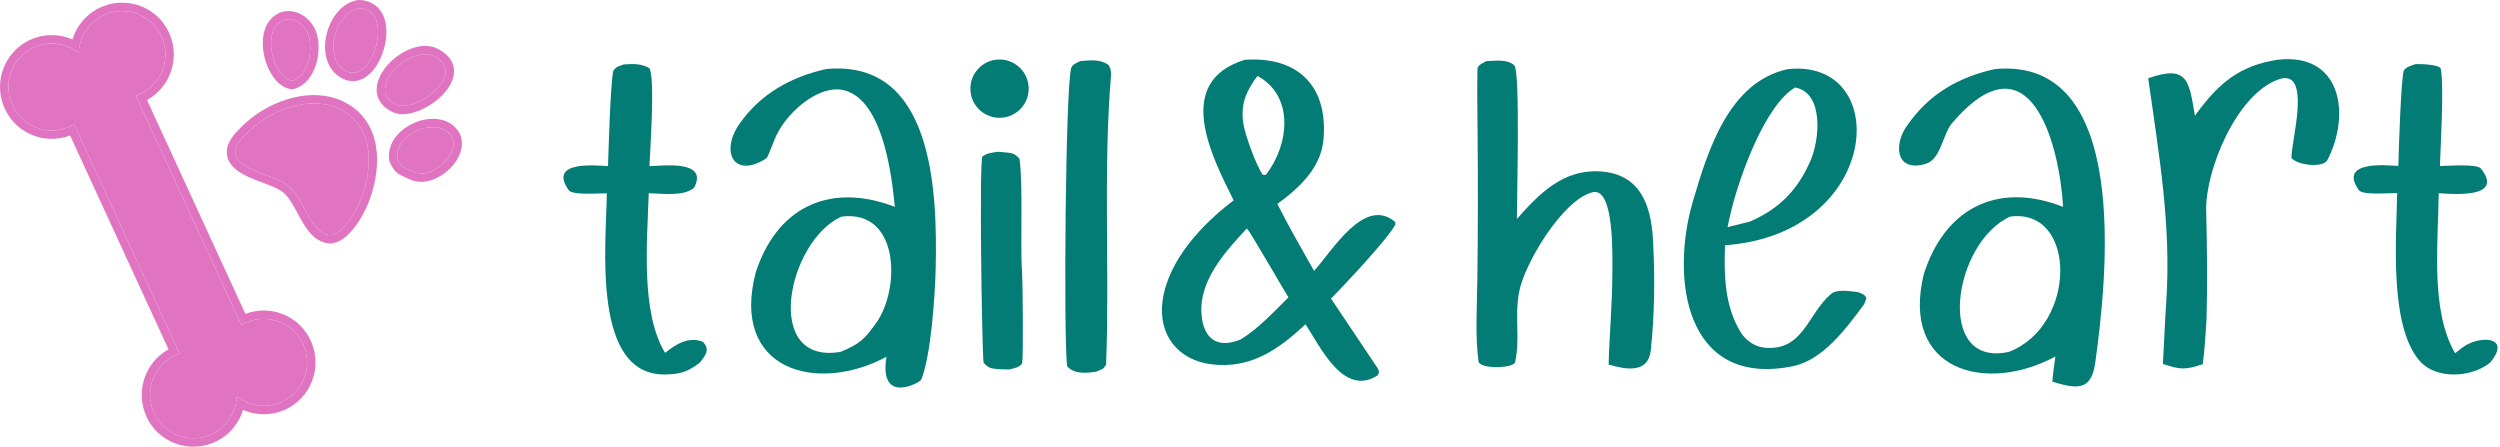 <svg xmlns="http://www.w3.org/2000/svg" fill="none" viewBox="0 0 985 176" height="176" width="985">
<path fill="#E074C1" d="M136.006 31.407C136.999 31.788 138.017 31.974 139.028 31.974H139.032C145.523 31.974 150.372 24.459 151.808 17.036C153.329 9.201 150.961 2.994 145.632 0.847C144.217 0.28 142.945 0 141.737 0C141.04 0 140.348 0.097 139.691 0.292C132.433 2.441 128.358 10.667 128.089 17.691C127.839 24.288 130.799 29.413 136.006 31.407ZM131.367 17.816C131.588 12.106 134.908 5.127 140.621 3.434C141.655 3.132 142.85 3.267 144.409 3.893C148.933 5.719 149.533 11.557 148.589 16.418C147.424 22.453 143.533 28.696 139.03 28.696C138.409 28.696 137.788 28.577 137.175 28.342C131.638 26.225 131.266 20.275 131.367 17.816Z"></path>
<path fill="#E074C1" d="M131.367 17.816C131.588 12.106 134.908 5.127 140.621 3.434C141.655 3.132 142.85 3.267 144.409 3.893C148.933 5.719 149.533 11.557 148.589 16.418C147.424 22.453 143.533 28.696 139.03 28.696C138.409 28.696 137.788 28.577 137.175 28.342C131.638 26.225 131.266 20.275 131.367 17.816Z"></path>
<path fill="#E074C1" d="M158.678 45.005C165.885 45.005 176.72 38.087 178.615 30.323C179.256 27.708 179.315 22.787 172.573 19.279C171.058 18.481 169.347 18.081 167.491 18.081C159.669 18.081 150.342 25.473 148.664 33.007C147.598 37.792 149.814 41.871 154.759 44.193C155.889 44.732 157.212 45.005 158.678 45.005ZM151.863 33.724C153.198 27.716 161.236 21.363 167.493 21.363C168.819 21.363 170.023 21.641 171.068 22.188C174.745 24.104 176.176 26.509 175.438 29.545C174.043 35.231 165.117 41.72 158.68 41.72C157.697 41.72 156.848 41.553 156.15 41.231C152.573 39.546 151.127 37.022 151.863 33.724Z"></path>
<path fill="#E074C1" d="M151.863 33.724C153.198 27.716 161.236 21.363 167.493 21.363C168.819 21.363 170.023 21.641 171.068 22.188C174.745 24.104 176.176 26.509 175.438 29.545C174.043 35.231 165.117 41.72 158.68 41.72C157.697 41.72 156.848 41.553 156.15 41.231C152.573 39.546 151.127 37.022 151.863 33.724Z"></path>
<path fill="#E074C1" d="M115.024 35.164H115.155C115.284 35.164 115.41 35.146 115.535 35.122C119.157 34.249 122.13 31.392 123.913 27.076C126.247 21.396 126.061 14.482 123.454 10.256C121.216 6.608 117.45 4.341 113.626 4.341C112.055 4.341 110.585 4.728 109.248 5.482C103.464 8.763 102.791 16.196 104.087 22.052C105.42 28.062 109.408 34.723 115.024 35.164ZM110.866 8.338C111.778 7.823 112.751 7.566 113.764 7.566C116.35 7.566 118.993 9.255 120.672 11.978C122.692 15.264 122.783 21.217 120.882 25.826C120.126 27.667 118.362 30.894 115.078 31.85L115.034 31.862L114.987 31.854C111.766 31.358 108.53 26.938 107.284 21.349C106.239 16.635 106.629 10.738 110.866 8.338Z"></path>
<path fill="#E074C1" d="M110.866 8.338C111.778 7.823 112.751 7.566 113.764 7.566C116.35 7.566 118.993 9.255 120.672 11.978C122.692 15.264 122.783 21.217 120.882 25.826C120.126 27.667 118.362 30.894 115.078 31.85L115.034 31.862L114.987 31.854C111.766 31.358 108.53 26.938 107.284 21.349C106.239 16.635 106.629 10.738 110.866 8.338Z"></path>
<path fill="#E074C1" d="M180.122 51.072C177.946 48.315 174.555 46.8 170.577 46.8C165.264 46.8 159.645 49.429 156.263 53.495C153.788 56.473 152.773 60.004 153.402 63.427C153.426 63.557 153.467 63.686 153.529 63.818C154.561 66.044 155.475 67.535 157.113 68.562L158.118 69.081C160.486 70.304 162.91 71.558 165.388 71.613L166.045 71.635C171.582 71.631 178.049 67.223 180.759 61.59C182.613 57.753 182.381 53.92 180.122 51.072ZM177.812 60.164C175.638 64.679 170.356 68.354 166.045 68.354L165.535 68.335C163.742 68.293 161.74 67.264 159.626 66.168L158.735 65.714C158.021 65.258 157.428 64.408 156.611 62.665L156.587 62.607C156.118 59.558 157.527 57.109 158.789 55.59C161.523 52.294 166.261 50.086 170.579 50.086C172.67 50.086 175.578 50.608 177.556 53.11C179.438 55.486 178.735 58.258 177.812 60.164Z"></path>
<path fill="#E074C1" d="M177.812 60.164C175.638 64.679 170.356 68.354 166.045 68.354L165.535 68.335C163.742 68.293 161.74 67.264 159.626 66.168L158.735 65.714C158.021 65.258 157.428 64.408 156.611 62.665L156.587 62.607C156.118 59.558 157.527 57.109 158.789 55.59C161.523 52.294 166.261 50.086 170.579 50.086C172.67 50.086 175.578 50.608 177.556 53.11C179.438 55.486 178.735 58.258 177.812 60.164Z"></path>
<path fill="#E074C1" d="M138.868 42.133C134.567 39.041 129.446 37.468 123.642 37.468C113.917 37.468 103.131 42.133 95.495 49.63C92.564 52.504 89.891 55.367 89.446 58.786C88.484 66.32 96.823 69.462 103.523 71.986L103.598 72.014C106.609 73.148 109.448 74.224 111.151 75.498C113.685 77.396 115.432 80.648 117.286 84.091C119.972 89.107 122.732 94.246 128.237 95.703C128.791 95.849 129.365 95.924 129.948 95.924C136.791 95.924 142.664 85.998 145.062 80.131C149.938 68.159 151.242 51.022 138.868 42.133ZM142.019 78.893C139.305 85.558 134.152 92.642 129.95 92.642C129.653 92.642 129.355 92.605 129.072 92.532C124.948 91.439 122.643 87.153 120.201 82.614C120.2 82.612 120.199 82.61 120.199 82.609L120.198 82.607C118.247 78.959 116.247 75.221 113.107 72.867C111.025 71.308 107.944 70.146 104.688 68.919C104.682 68.917 104.677 68.915 104.672 68.913C97.287 66.129 92.099 63.804 92.692 59.208C92.997 56.835 95.274 54.433 97.784 51.974C104.831 45.054 114.74 40.751 123.638 40.751C128.741 40.751 133.22 42.117 136.953 44.805C147.788 52.571 146.451 68.025 142.019 78.893Z"></path>
<path fill="#E074C1" d="M142.019 78.893C139.305 85.558 134.152 92.642 129.95 92.642C129.653 92.642 129.355 92.605 129.072 92.532C124.948 91.439 122.643 87.153 120.201 82.614L120.199 82.609L120.198 82.607C118.247 78.959 116.247 75.221 113.107 72.867C111.025 71.308 107.944 70.146 104.688 68.919L104.672 68.913C97.287 66.129 92.099 63.804 92.692 59.208C92.997 56.835 95.274 54.433 97.784 51.974C104.831 45.054 114.74 40.751 123.638 40.751C128.741 40.751 133.22 42.117 136.953 44.805C147.788 52.571 146.451 68.025 142.019 78.893Z"></path>
<path fill="#E074C1" d="M111.638 123.852C107.016 121.952 101.782 121.83 97.052 123.52L96.684 123.647L96.52 123.293L57.919 39.412L58.257 39.212C66.937 34.234 70.736 23.427 67.106 14.083C64.031 6.164 56.567 1.049 48.087 1.049C45.557 1.049 43.07 1.513 40.692 2.441C34.997 4.657 30.623 9.274 28.706 15.096L28.564 15.535L28.136 15.361C25.661 14.346 23.062 13.832 20.417 13.832C12.091 13.832 4.678 18.817 1.523 26.531C-2.742 36.961 2.259 48.917 12.672 53.187C17.301 55.091 22.54 55.209 27.256 53.525L27.624 53.39L27.79 53.754L66.389 137.629L66.049 137.829C57.376 142.807 53.576 153.612 57.2 162.967C60.277 170.881 67.748 176 76.233 176C78.763 176 81.25 175.528 83.628 174.602C89.323 172.378 93.691 167.761 95.6 161.944L95.742 161.5L96.17 161.678C98.647 162.697 101.248 163.212 103.899 163.212C112.223 163.212 119.638 158.226 122.789 150.512C124.854 145.462 124.832 139.908 122.726 134.874C120.621 129.834 116.68 125.924 111.638 123.852ZM116.728 154.09C113.483 157.773 108.811 159.883 103.903 159.887C100.043 159.887 96.32 158.577 93.303 156.189C92.983 164.626 86.383 171.742 77.903 172.585C77.337 172.645 76.761 172.67 76.186 172.67C67.388 172.67 60.087 166.04 59.21 157.244C58.556 150.717 61.762 144.3 67.369 140.898C67.96 140.542 68.589 140.216 69.25 139.922C69.743 139.697 70.255 139.499 70.777 139.322L29.189 48.962C28.734 49.237 28.253 49.498 27.747 49.737C27.084 50.053 26.417 50.325 25.776 50.535C24.037 51.107 22.229 51.398 20.395 51.398C16.223 51.398 12.211 49.879 9.09 47.106C5.667 44.086 3.624 39.907 3.341 35.343C3.06 30.777 4.564 26.379 7.584 22.947C10.827 19.269 15.499 17.158 20.407 17.158C24.267 17.158 27.996 18.464 31.011 20.853C31.333 12.416 37.925 5.299 46.401 4.45C46.961 4.398 47.535 4.367 48.099 4.367C56.914 4.367 64.223 11.002 65.096 19.801C65.742 26.334 62.534 32.75 56.935 36.151C56.334 36.516 55.697 36.842 55.05 37.127C54.546 37.356 54.031 37.559 53.527 37.727L95.117 128.082C95.586 127.794 96.069 127.537 96.556 127.306C97.248 126.982 97.891 126.725 98.53 126.512C100.269 125.941 102.081 125.645 103.917 125.645C108.077 125.645 112.091 127.164 115.218 129.925C118.641 132.95 120.686 137.129 120.971 141.697C121.252 146.265 119.748 150.662 116.728 154.09Z"></path>
<path fill="#E074C1" d="M116.728 154.09C113.483 157.773 108.811 159.883 103.903 159.887C100.043 159.887 96.32 158.577 93.303 156.189C92.983 164.626 86.383 171.742 77.903 172.585C77.337 172.645 76.761 172.67 76.186 172.67C67.388 172.67 60.087 166.04 59.21 157.244C58.556 150.717 61.762 144.3 67.369 140.898C67.96 140.542 68.589 140.216 69.25 139.922C69.743 139.697 70.255 139.499 70.777 139.322L29.189 48.962C28.734 49.237 28.253 49.498 27.747 49.737C27.084 50.053 26.417 50.325 25.776 50.535C24.037 51.107 22.229 51.398 20.395 51.398C16.223 51.398 12.211 49.879 9.09 47.106C5.667 44.086 3.624 39.907 3.341 35.343C3.06 30.777 4.564 26.379 7.584 22.947C10.827 19.269 15.499 17.158 20.407 17.158C24.267 17.158 27.996 18.464 31.011 20.853C31.333 12.416 37.925 5.299 46.401 4.45C46.961 4.398 47.535 4.367 48.099 4.367C56.914 4.367 64.223 11.002 65.096 19.801C65.742 26.334 62.534 32.75 56.935 36.151C56.334 36.516 55.697 36.842 55.05 37.127C54.546 37.356 54.031 37.559 53.527 37.727L95.117 128.082C95.586 127.794 96.069 127.537 96.556 127.306C97.248 126.982 97.891 126.725 98.53 126.512C100.269 125.941 102.081 125.645 103.917 125.645C108.077 125.645 112.091 127.164 115.218 129.925C118.641 132.95 120.686 137.129 120.971 141.697C121.252 146.265 119.748 150.662 116.728 154.09Z"></path>
<path fill="#027C74" d="M490.4 23.568C510.735 22.109 523.378 33.327 521.449 54.977C520.454 66.148 511.93 74.037 503.27 80.342C507.84 89.358 512.76 97.948 517.738 106.734C524.773 99.079 537.559 77.081 549.727 87.474L549.743 88.535C546.537 94.452 529.773 112.198 524.42 117.642L542.762 145.036C543.542 146.951 543.555 146.033 542.828 147.879C529.364 156.533 520.306 136.785 514.379 127.758C503.636 137.751 492.79 145.411 477.376 143.542C463.969 141.89 456.186 131.724 458.076 118.37C460.336 102.403 473.724 88.286 486.059 78.936C477.157 61.145 462.402 32.289 490.4 23.568ZM491.254 90C482.88 99.034 472.545 110.254 473.37 123.459C473.994 133.454 479.591 137.598 488.926 133.7C495.749 129.477 501.929 122.867 507.647 117.158C505.669 114.077 492.275 90.683 491.254 90ZM495.442 29.915C491.129 35.668 488.812 40.727 489.804 48.267C490.422 52.956 494.902 65.107 497.505 68.845C498.721 68.924 498.28 69.118 498.939 68.659C507.917 56.894 510.036 37.846 495.442 29.915Z"></path>
<path fill="#027C74" d="M325.462 27.208C367.805 23.152 369.265 75.416 368.674 105.194C368.46 115.981 366.776 140.575 362.952 149.603C362.466 150.744 346.135 159.727 349.28 140.559C321.728 155.353 287.637 145.789 297.786 107.249C297.973 106.682 298.168 106.116 298.369 105.554C307.331 80.592 328.089 72.093 352.574 81.502C351.364 69.335 348.154 41.649 334.19 36.07C323.918 31.966 310.743 43.705 306.4 52.403C305.381 53.759 302.775 61.829 301.889 62.401C289.256 70.578 283.565 59.917 291.411 48.715C299.605 37.016 311.568 30.339 325.462 27.208ZM345.222 127.233C354.808 113.841 354.471 82.391 331.512 85.349C310.241 94.975 300.193 144.013 331.224 138.617C338.577 135.522 340.362 134.023 345.222 127.233Z"></path>
<path fill="#027C74" d="M785.992 27.215C839.755 22.145 830.184 109.697 825.494 143.113C823.917 154.347 817.823 153.129 808.645 150.395C808.786 147.432 809.426 143.464 809.824 140.446C782.436 155.285 748.592 146.126 758.025 107.812C758.236 107.179 758.455 106.549 758.681 105.92C767.605 80.902 788.371 71.84 812.878 81.526C811.35 56.324 799.719 12.695 769.078 48.55C765.381 52.876 764.81 62.863 758.553 64.617C746.563 67.979 746.129 56.439 751.555 49.276C760.024 37.061 771.62 30.401 785.992 27.215ZM791.574 138.615C818.541 128.184 818.264 81.786 792.014 85.337C769.519 95.417 762.067 145.216 791.574 138.615Z"></path>
<path fill="#027C74" d="M704.367 27.24C745.773 22.743 741.619 92.132 679.651 96.63C679.245 108.185 679.442 120.553 685.836 130.912C687.752 134.015 691.363 136.553 694.87 136.945C710.446 138.687 712.158 123.76 721.376 115.85C723.772 113.795 728.91 114.729 732.101 115.112C733.712 115.79 734.511 115.861 735.352 117.328C735.101 118.31 734.736 119.522 734.132 120.343C727.166 129.631 718.207 141.935 706.179 144.328C663.878 152.74 658.093 109.649 667 79.337C672.896 59.271 681.158 32.275 704.367 27.24ZM707.264 34.474C695.401 41.516 685.637 69.079 682.378 81.931C681.734 84.432 681.161 86.951 680.663 89.485L689.493 87.287C701.069 82.271 708.373 74.838 713.426 63.096C716.873 55.084 718.759 36.58 707.264 34.474Z"></path>
<path fill="#027C74" d="M585.587 24.092L586.814 24.015C589.871 23.851 594.282 23.439 596.653 25.78C599.012 28.109 597.637 78.51 597.653 86.279C606.418 76.363 615.788 66.722 630.257 67.52C646.2 68.398 650.546 80.774 651.277 94.502C652.047 108.979 651.954 123.454 650.431 137.866C649.425 147.39 640.517 145.571 633.799 143.633C634.132 131.243 635.226 120.258 635.276 107.423C635.273 100.978 636.101 73.695 627.506 75.732C615.857 78.494 600.468 103.915 598.464 115.328C596.697 125.392 599.03 133.562 596.935 142.719C596.401 145.053 583.78 145.588 582.555 142.583C581.153 132.531 581.975 120.178 582.075 109.878C582.316 90.915 582.348 71.95 582.172 52.986C582.117 45.187 581.934 35.187 582.123 27.168C582.159 25.648 584.189 24.898 585.587 24.092Z"></path>
<path fill="#027C74" d="M897.311 23.548C922.556 20.588 926.269 45.071 917.025 63.015C915.368 66.231 905.522 65.193 902.856 62.326C902.371 56.999 911.351 26.581 897.832 31.251C881.236 36.985 868.831 67.08 869.233 83.141C869.622 98.676 869.738 111.485 869.388 125.4C869.018 131.664 868.688 137.226 867.891 143.477C860.887 145.839 858.979 145.628 852.188 143.386C852.636 135.311 852.964 127.113 853.503 119.058C855.54 88.573 850.604 60.739 846.395 30.844C862.51 25.092 862.478 32.698 864.809 45.615L865.581 44.552C874.267 32.661 882.578 25.82 897.311 23.548Z"></path>
<path fill="#027C74" d="M245.801 25.382C249.56 25.133 252.486 25.003 255.811 26.8C258.216 30.344 256.109 59.312 255.887 65.465C261.343 65.323 279.08 62.932 273.55 73.878C269.475 77.517 261.38 76.248 255.601 76.139C255.021 95.265 252.333 122.927 262.042 139.044C266.283 135.638 271.306 132.416 276.956 134.69C279.851 137.691 277.994 140.017 275.763 142.843C271.21 146.393 268.143 147.418 262.291 147.542C233.046 148.16 238.823 96.721 239.087 76.162C235.977 76.123 225.549 77 224.092 74.948C215.535 62.9 235.744 65.334 239.565 65.433C239.782 58.742 240.493 33.026 241.655 27.896C242.667 26.231 243.92 26.062 245.801 25.382Z"></path>
<path fill="#027C74" d="M951.538 25.295C954.148 25.13 961.299 25.475 961.654 27.099C963.052 33.501 961.465 59.612 961.335 65.404C964.512 65.393 975.897 64.443 977.467 66.413C987.467 78.98 963.664 76.186 960.859 76.139C960.656 95.638 957.487 122.298 967.312 139.157C968.605 138.149 970.827 136.335 972.227 135.647C979.527 132.068 988.867 133.587 981.117 142.868C973.417 149.044 959.637 149.406 953.368 142.226C941.231 128.324 944.194 93.487 944.484 76.037C941.326 76.101 930.796 76.892 929.436 74.979C920.733 62.74 941.855 65.29 944.962 65.366C945.061 59.319 945.978 32.335 947.039 27.887C947.977 26.346 949.741 25.992 951.538 25.295Z"></path>
<path fill="#027C74" d="M425.691 24.057C429.725 23.75 433.285 23.257 436.663 25.491C437.635 26.828 437.851 28.441 437.716 30.069C434.599 67.737 437.264 106.118 435.798 143.679C434.334 145.816 434.609 145.204 431.859 146.451C427.889 147.014 423.359 147.509 420.443 144.324C419.023 132.469 419.786 34.737 422.051 26.842C422.501 25.27 424.372 24.757 425.691 24.057Z"></path>
<path fill="#027C74" d="M393.127 59.794C394.047 59.854 394.965 59.928 395.882 60.015C398.664 60.286 399.876 60.382 401.678 62.573C403.159 72.73 401.921 96.513 402.69 107.606C402.955 111.429 403.24 140.163 402.725 143.198C401.403 144.891 399.772 145 397.616 145.577C396.16 145.568 394.704 145.514 393.251 145.414C390.492 145.223 389.373 145.031 387.522 142.876C386.857 136.412 385.791 63.723 387.081 61.673C389.104 60.209 390.575 60.227 393.127 59.794Z"></path>
<path fill="#027C74" d="M391.969 23.588C398.257 22.563 404.178 26.855 405.163 33.151C406.147 39.447 401.819 45.342 395.517 46.286C389.272 47.222 383.444 42.94 382.468 36.7C381.493 30.461 385.736 24.603 391.969 23.588Z"></path>
</svg>
